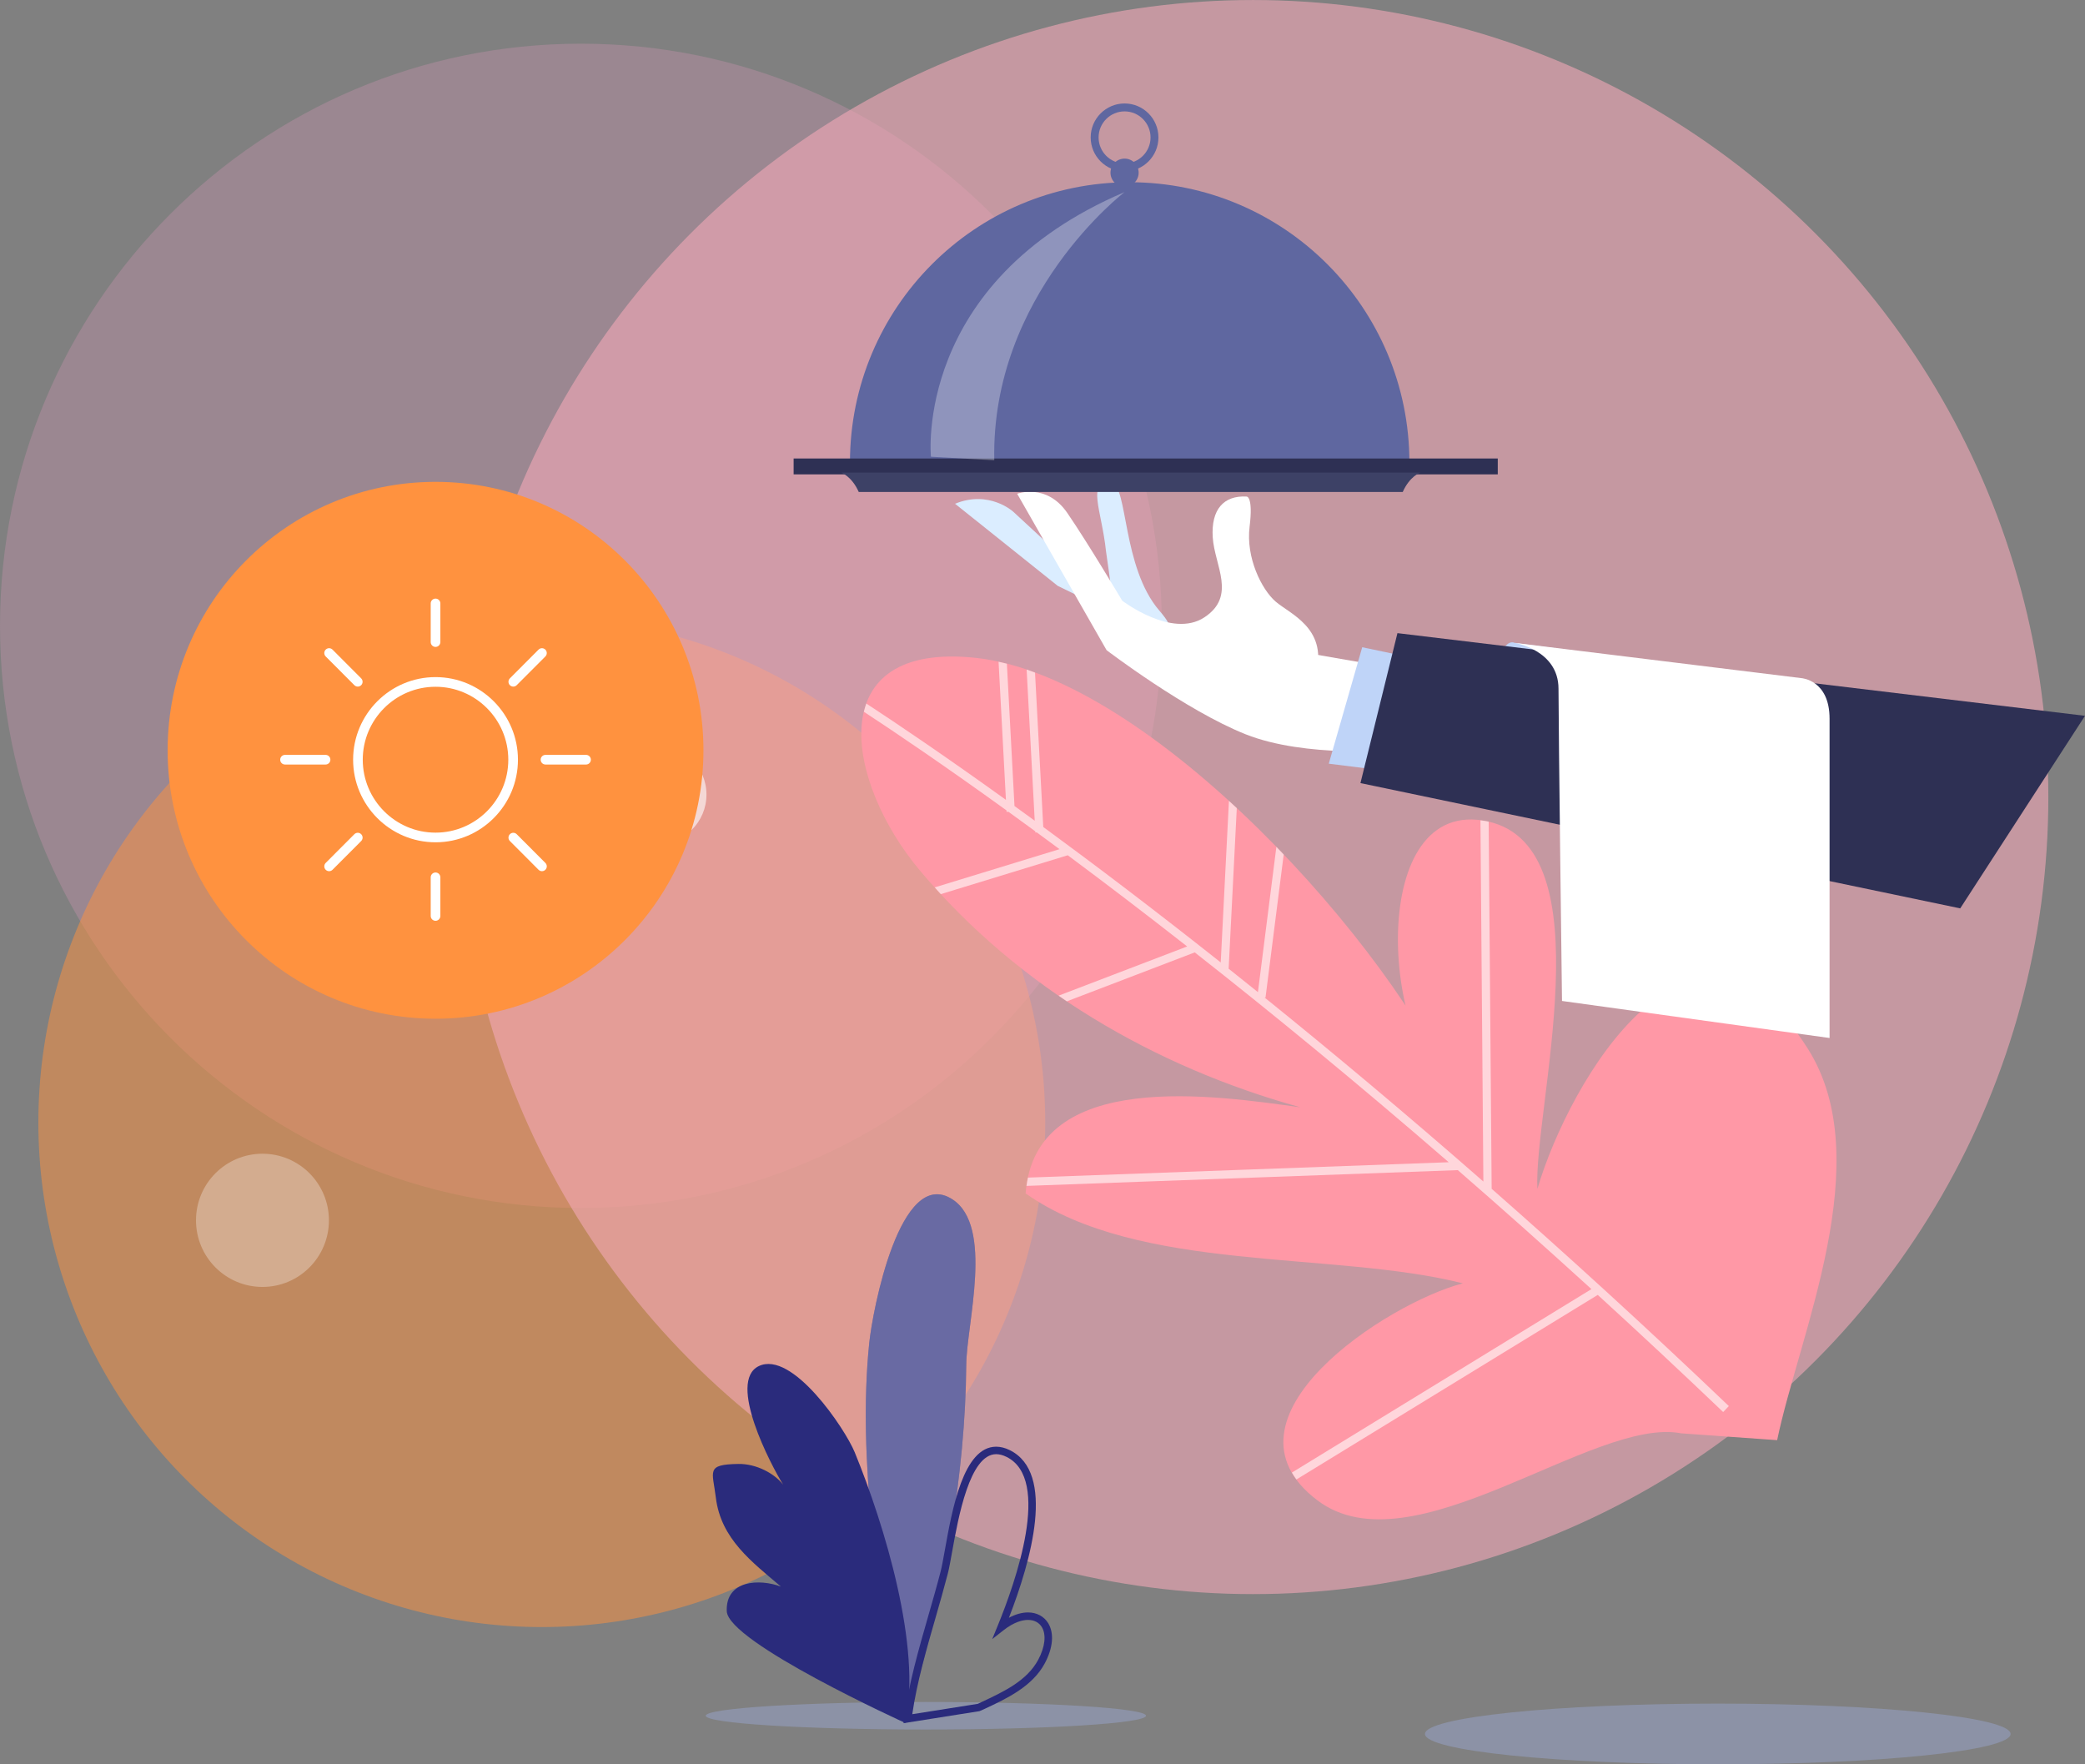 <?xml version="1.0" encoding="utf-8"?>
<!-- Generator: Adobe Illustrator 15.1.0, SVG Export Plug-In  -->
<!DOCTYPE svg PUBLIC "-//W3C//DTD SVG 1.1//EN" "http://www.w3.org/Graphics/SVG/1.1/DTD/svg11.dtd">
<svg version="1.1"
	 xmlns="http://www.w3.org/2000/svg" xmlns:xlink="http://www.w3.org/1999/xlink" xmlns:a="http://ns.adobe.com/AdobeSVGViewerExtensions/3.0/"
	 x="0px" y="0px" width="195px" height="165px" viewBox="0 0 195 165" enable-background="new 0 0 195 165" xml:space="preserve">
<rect x="0" y="0" width="195" height="165" fill="#808080" stroke="none"/>
<defs>
</defs>
<path opacity="0.3" fill="#DA97B8" d="M108.661,58.527c0,30.071-24.325,54.447-54.33,54.447C24.323,112.975,0,88.599,0,58.527
	C0,28.46,24.323,4.085,54.331,4.085C84.336,4.085,108.661,28.46,108.661,58.527z"/>
<ellipse opacity="0.3" fill="#FFFFFF" cx="101.393" cy="38.547" rx="6.152" ry="6.165"/>
<ellipse opacity="0.5" fill="#FF923F" cx="50.671" cy="104.98" rx="47.084" ry="47.184"/>
<ellipse opacity="0.6" fill="#F3A9B8" cx="117.189" cy="74.542" rx="74.383" ry="74.54"/>
<ellipse opacity="0.3" fill="#A8BCFF" cx="160.656" cy="162.161" rx="27.387" ry="2.839"/>
<ellipse opacity="0.3" fill="#FFFFFF" cx="110.672" cy="88.953" rx="6.152" ry="6.165"/>
<ellipse opacity="0.6" fill="#FFFFFF" cx="61.458" cy="74.312" rx="4.615" ry="4.624"/>
<ellipse opacity="0.3" fill="#FFFFFF" cx="24.547" cy="114.126" rx="6.216" ry="6.229"/>
<path fill="#FF98A6" d="M166.208,134.684c2.05-9.896,9.482-26.181,2.862-36.623c-10.695-16.877-22.341,3.072-25.286,13.13
	c-0.376-7.467,6.475-31.908-4.621-34.366c-11.326-2.508-10.145,21.03-2.849,25.962c-5.997-14.19-28.611-39.42-44.961-41.253
	C76.732,59.917,79.05,73.101,86.05,81.432c9.241,10.973,21.963,18.367,35.561,22.121c-7.67-1.042-24.82-3.781-25.691,8.056
	c10.609,7.478,28.771,5.345,40.89,8.409c-7.05,1.827-23.739,12.643-13.594,20.299c8.859,6.699,25.833-7.872,34.019-6.271
	L166.208,134.684z"/>
<path opacity="0.6" fill="#FFFFFF" d="M149.43,121.1c3.817,3.487,7.73,7.137,11.73,10.955l0.53-0.558
	c-7.743-7.394-15.169-14.16-22.182-20.32l-0.279-34.331c-0.023-0.005-0.044-0.014-0.066-0.02c-0.243-0.054-0.473-0.079-0.704-0.11
	l0.274,33.782c-7.317-6.406-14.177-12.14-20.47-17.216l0.095,0.012l1.701-13.379c-0.228-0.239-0.453-0.48-0.685-0.717l-1.726,13.589
	c-0.926-0.746-1.839-1.476-2.738-2.191l0.761-15.019c-0.245-0.228-0.489-0.453-0.734-0.678l-0.768,15.109
	c-6.194-4.91-11.767-9.128-16.597-12.668l-0.771-14.437c-0.261-0.096-0.525-0.201-0.785-0.289l0.757,14.141
	c-0.644-0.47-1.276-0.931-1.893-1.375l-0.711-13.308c-0.262-0.068-0.52-0.126-0.778-0.183l0.689,12.914
	c-5.715-4.11-10.141-7.097-13.057-9.007c-0.089,0.248-0.167,0.505-0.228,0.769c2.992,1.965,7.515,5.024,13.338,9.224l0.008,0.139
	l0.173-0.009c0.812,0.587,1.65,1.195,2.513,1.827l0.006,0.11l0.133-0.008c0.692,0.508,1.405,1.032,2.127,1.567L87.42,82.988
	c0.189,0.211,0.375,0.424,0.568,0.631l11.873-3.635c3.412,2.536,7.147,5.379,11.17,8.529l-12.023,4.6
	c0.256,0.176,0.51,0.359,0.768,0.532l11.963-4.577c7.107,5.583,15.087,12.118,23.752,19.624l-39.352,1.438
	c-0.053,0.251-0.099,0.509-0.136,0.776l40.339-1.476c4.026,3.502,8.198,7.21,12.497,11.128l-28.014,17.157
	c0.125,0.216,0.264,0.431,0.422,0.645L149.43,121.1z"/>
<ellipse opacity="0.3" fill="#A8BCFF" cx="86.593" cy="160.457" rx="20.588" ry="1.288"/>
<path fill="#2A2B7C" d="M83.378,159.162c-1.093-10.961-3.211-22.418-2.086-33.531c0.304-3.035,2.883-16.604,7.765-13.479
	c3.919,2.509,1.34,11.681,1.311,15.493c-0.076,10.256-2.1,21.33-4.891,30.816L83.378,159.162z"/>
<path opacity="0.3" fill="#FFFFFF" d="M83.378,159.162c-1.093-10.961-3.211-22.418-2.086-33.531
	c0.304-3.035,2.883-16.604,7.765-13.479c3.919,2.509,1.34,11.681,1.311,15.493c-0.076,10.256-2.1,21.33-4.891,30.816L83.378,159.162
	z"/>
<g>
	<g>
		<path fill="#2A2B7C" d="M84.502,161.152l0.062-0.464c0.405-3.143,1.353-6.437,2.269-9.624c0.389-1.352,0.791-2.75,1.139-4.094
			c0.117-0.453,0.243-1.164,0.392-1.982c0.69-3.861,1.739-9.693,4.803-9.693c0.41,0,0.838,0.108,1.274,0.324
			c4.313,2.127,2.003,10.319-0.082,15.676c0.617-0.329,1.222-0.499,1.787-0.499c0.817,0,1.508,0.372,1.896,1.02
			c0.562,0.941,0.441,2.303-0.33,3.743c-1.165,2.167-3.532,3.278-5.624,4.257l-0.483,0.212L84.502,161.152z M93.167,135.995
			c-2.478,0-3.545,5.93-4.117,9.115c-0.149,0.835-0.279,1.557-0.402,2.037c-0.351,1.353-0.752,2.755-1.141,4.111
			c-0.867,3.002-1.757,6.104-2.187,9.054l6.127-0.968l0.344-0.163c2.091-0.979,4.25-1.99,5.306-3.956
			c0.642-1.198,0.771-2.336,0.347-3.05c-0.262-0.438-0.723-0.68-1.297-0.68c-0.486,0-1.282,0.17-2.308,0.978l-1.043,0.819
			l0.503-1.227c1.666-4.06,5.082-13.725,0.835-15.818C93.792,136.08,93.468,135.995,93.167,135.995z"/>
	</g>
</g>
<path fill="#2A2B7C" d="M84.676,161.136c1.533-7.066-1.954-18.519-4.736-25.313c-0.91-2.22-5.856-9.571-8.977-8.063
	c-2.97,1.438,1.149,9.271,2.284,11.091c-0.818-1.056-2.516-1.971-4.198-1.943c-3.06,0.05-2.404,0.641-2.099,3.15
	c0.47,3.875,3.4,6.03,6.083,8.32c-1.998-0.75-5.17-0.619-5.063,2.299C68.078,153.596,84.676,161.136,84.676,161.136z"/>
<path fill="#DBEDFF" d="M103.993,45.219c1.484,0.206,0.956,7.848,4.434,11.884c3.48,4.035-4.383-1.078-4.383-1.078
	s-0.185-1.599-0.605-4.476C103.04,47.697,101.535,44.877,103.993,45.219z"/>
<path fill="#BFD4F8" d="M141.642,60.119c0,0-2.472-1.485-2.305,11.714l19.592,3.793l-2.306-13.528L141.642,60.119z"/>
<path fill="#DBEDFF" d="M89.321,47.111l9.599,7.676l7.089,3.468L94.76,47.852C94.76,47.852,92.518,45.798,89.321,47.111z"/>
<path fill="#5F67A0" d="M79.493,43.256c0-14.478,11.712-26.214,26.16-26.214c14.447,0,26.161,11.736,26.161,26.214H79.493z"/>
<path fill="#FFFFFF" d="M116.592,46.439c0,0,0.63-0.033,0.275,2.835c-0.353,2.869,1.118,5.849,2.44,6.989
	c1.324,1.143,4.781,2.457,3.813,6.562l12.553-0.547l-5.211,7.868c0,0-8.334,0.755-13.951-1.47
	c-5.613-2.227-13.017-7.872-13.017-7.872l-8.362-14.627c0,0,2.743-1.04,4.689,1.797c1.948,2.838,5.134,8.202,5.134,8.202
	s4.636,3.559,7.678,1.563c3.043-1.997,0.959-4.846,0.789-7.476C113.254,47.633,114.454,46.318,116.592,46.439z"/>
<polygon fill="#FFFFFF" points="121.968,61.026 135.304,63.336 130.529,71.915 122.132,67.296 "/>
<polygon fill="#BFD4F8" points="134.481,62.016 127.401,60.53 124.274,71.42 137.445,73.069 "/>
<polygon fill="#2E3054" points="130.696,59.211 127.237,73.235 183.33,84.952 195,66.943 "/>
<rect x="74.224" y="42.878" fill="#2E3054" width="65.855" height="1.485"/>
<path fill="#3D4166" d="M132.835,44.197c0,0-0.988,0.331-1.645,1.815h-24.203h-2.469H80.316c-0.659-1.485-1.647-1.815-1.647-1.815
	H132.835z"/>
<path opacity="0.3" fill="#FFFFFF" d="M105.175,17.965c0,0-12.511,9.57-12.184,25.078l-5.925-0.331
	C87.066,42.712,85.418,26.379,105.175,17.965z"/>
<circle fill="#5F67A0" cx="105.176" cy="16.15" r="1.317"/>
<path fill="#5F67A0" d="M105.176,16.027c-1.748,0-3.17-1.423-3.17-3.175c0-1.751,1.422-3.175,3.17-3.175
	c1.748,0,3.167,1.424,3.167,3.175C108.343,14.604,106.923,16.027,105.176,16.027z M105.176,10.417c-1.339,0-2.43,1.092-2.43,2.435
	s1.091,2.434,2.43,2.434c1.338,0,2.429-1.091,2.429-2.434S106.514,10.417,105.176,10.417z"/>
<path fill="#FFFFFF" d="M171.111,97.074c0,0,0-26.232,0-29.86c0-3.631-2.634-3.795-2.634-3.795l-26.835-3.3
	c0,0,4.117,0.66,4.117,4.289c0,3.63,0.328,29.202,0.328,29.202L171.111,97.074z"/>
<ellipse fill="#FF923F" cx="40.734" cy="70.167" rx="25.056" ry="25.105"/>
<path fill="#FFFFFF" d="M40.733,78.772c-4.25,0-7.708-3.465-7.708-7.724c0-4.26,3.458-7.725,7.708-7.725
	c4.25,0,7.708,3.465,7.708,7.725C48.441,75.307,44.983,78.772,40.733,78.772z M40.733,64.227c-3.752,0-6.806,3.059-6.806,6.821
	c0,3.76,3.053,6.821,6.806,6.821c3.753,0,6.806-3.061,6.806-6.821C47.539,67.286,44.486,64.227,40.733,64.227z"/>
<path fill="#FFFFFF" d="M40.733,60.5c-0.249,0-0.451-0.203-0.451-0.452v-3.615c0-0.249,0.202-0.451,0.451-0.451
	c0.25,0,0.452,0.202,0.452,0.451v3.615C41.185,60.297,40.982,60.5,40.733,60.5z"/>
<path fill="#FFFFFF" d="M40.733,86.113c-0.249,0-0.451-0.202-0.451-0.452v-3.614c0-0.249,0.202-0.452,0.451-0.452
	c0.25,0,0.452,0.203,0.452,0.452v3.614C41.185,85.911,40.982,86.113,40.733,86.113z"/>
<path fill="#FFFFFF" d="M54.809,71.499h-3.792c-0.249,0-0.45-0.202-0.45-0.451c0-0.25,0.201-0.452,0.45-0.452h3.792
	c0.25,0,0.452,0.202,0.452,0.452C55.261,71.297,55.059,71.499,54.809,71.499z"/>
<path fill="#FFFFFF" d="M30.449,71.499h-3.792c-0.249,0-0.451-0.202-0.451-0.451c0-0.25,0.202-0.452,0.451-0.452h3.792
	c0.249,0,0.451,0.202,0.451,0.452C30.899,71.297,30.697,71.499,30.449,71.499z"/>
<path fill="#FFFFFF" d="M48.005,64.211c-0.115,0-0.23-0.044-0.318-0.132c-0.177-0.176-0.177-0.462,0-0.639l2.68-2.687
	c0.177-0.177,0.461-0.177,0.638,0c0.176,0.177,0.176,0.463,0,0.64l-2.681,2.686C48.236,64.167,48.121,64.211,48.005,64.211z"/>
<path fill="#FFFFFF" d="M30.78,81.473c-0.116,0-0.231-0.044-0.319-0.132c-0.176-0.177-0.176-0.462,0-0.64l2.681-2.686
	c0.176-0.178,0.461-0.178,0.638,0c0.176,0.177,0.176,0.462,0,0.639l-2.68,2.687C31.011,81.429,30.896,81.473,30.78,81.473z"/>
<path fill="#FFFFFF" d="M50.687,81.473c-0.115,0-0.231-0.044-0.319-0.132l-2.68-2.687c-0.177-0.177-0.177-0.462,0-0.639
	c0.176-0.178,0.461-0.178,0.638,0l2.681,2.686c0.176,0.178,0.176,0.463,0,0.64C50.917,81.429,50.802,81.473,50.687,81.473z"/>
<path fill="#FFFFFF" d="M33.461,64.211c-0.116,0-0.231-0.044-0.319-0.132l-2.681-2.686c-0.176-0.177-0.176-0.463,0-0.64
	s0.461-0.177,0.638,0l2.68,2.687c0.176,0.177,0.176,0.463,0,0.639C33.691,64.167,33.576,64.211,33.461,64.211z"/>
</svg>
